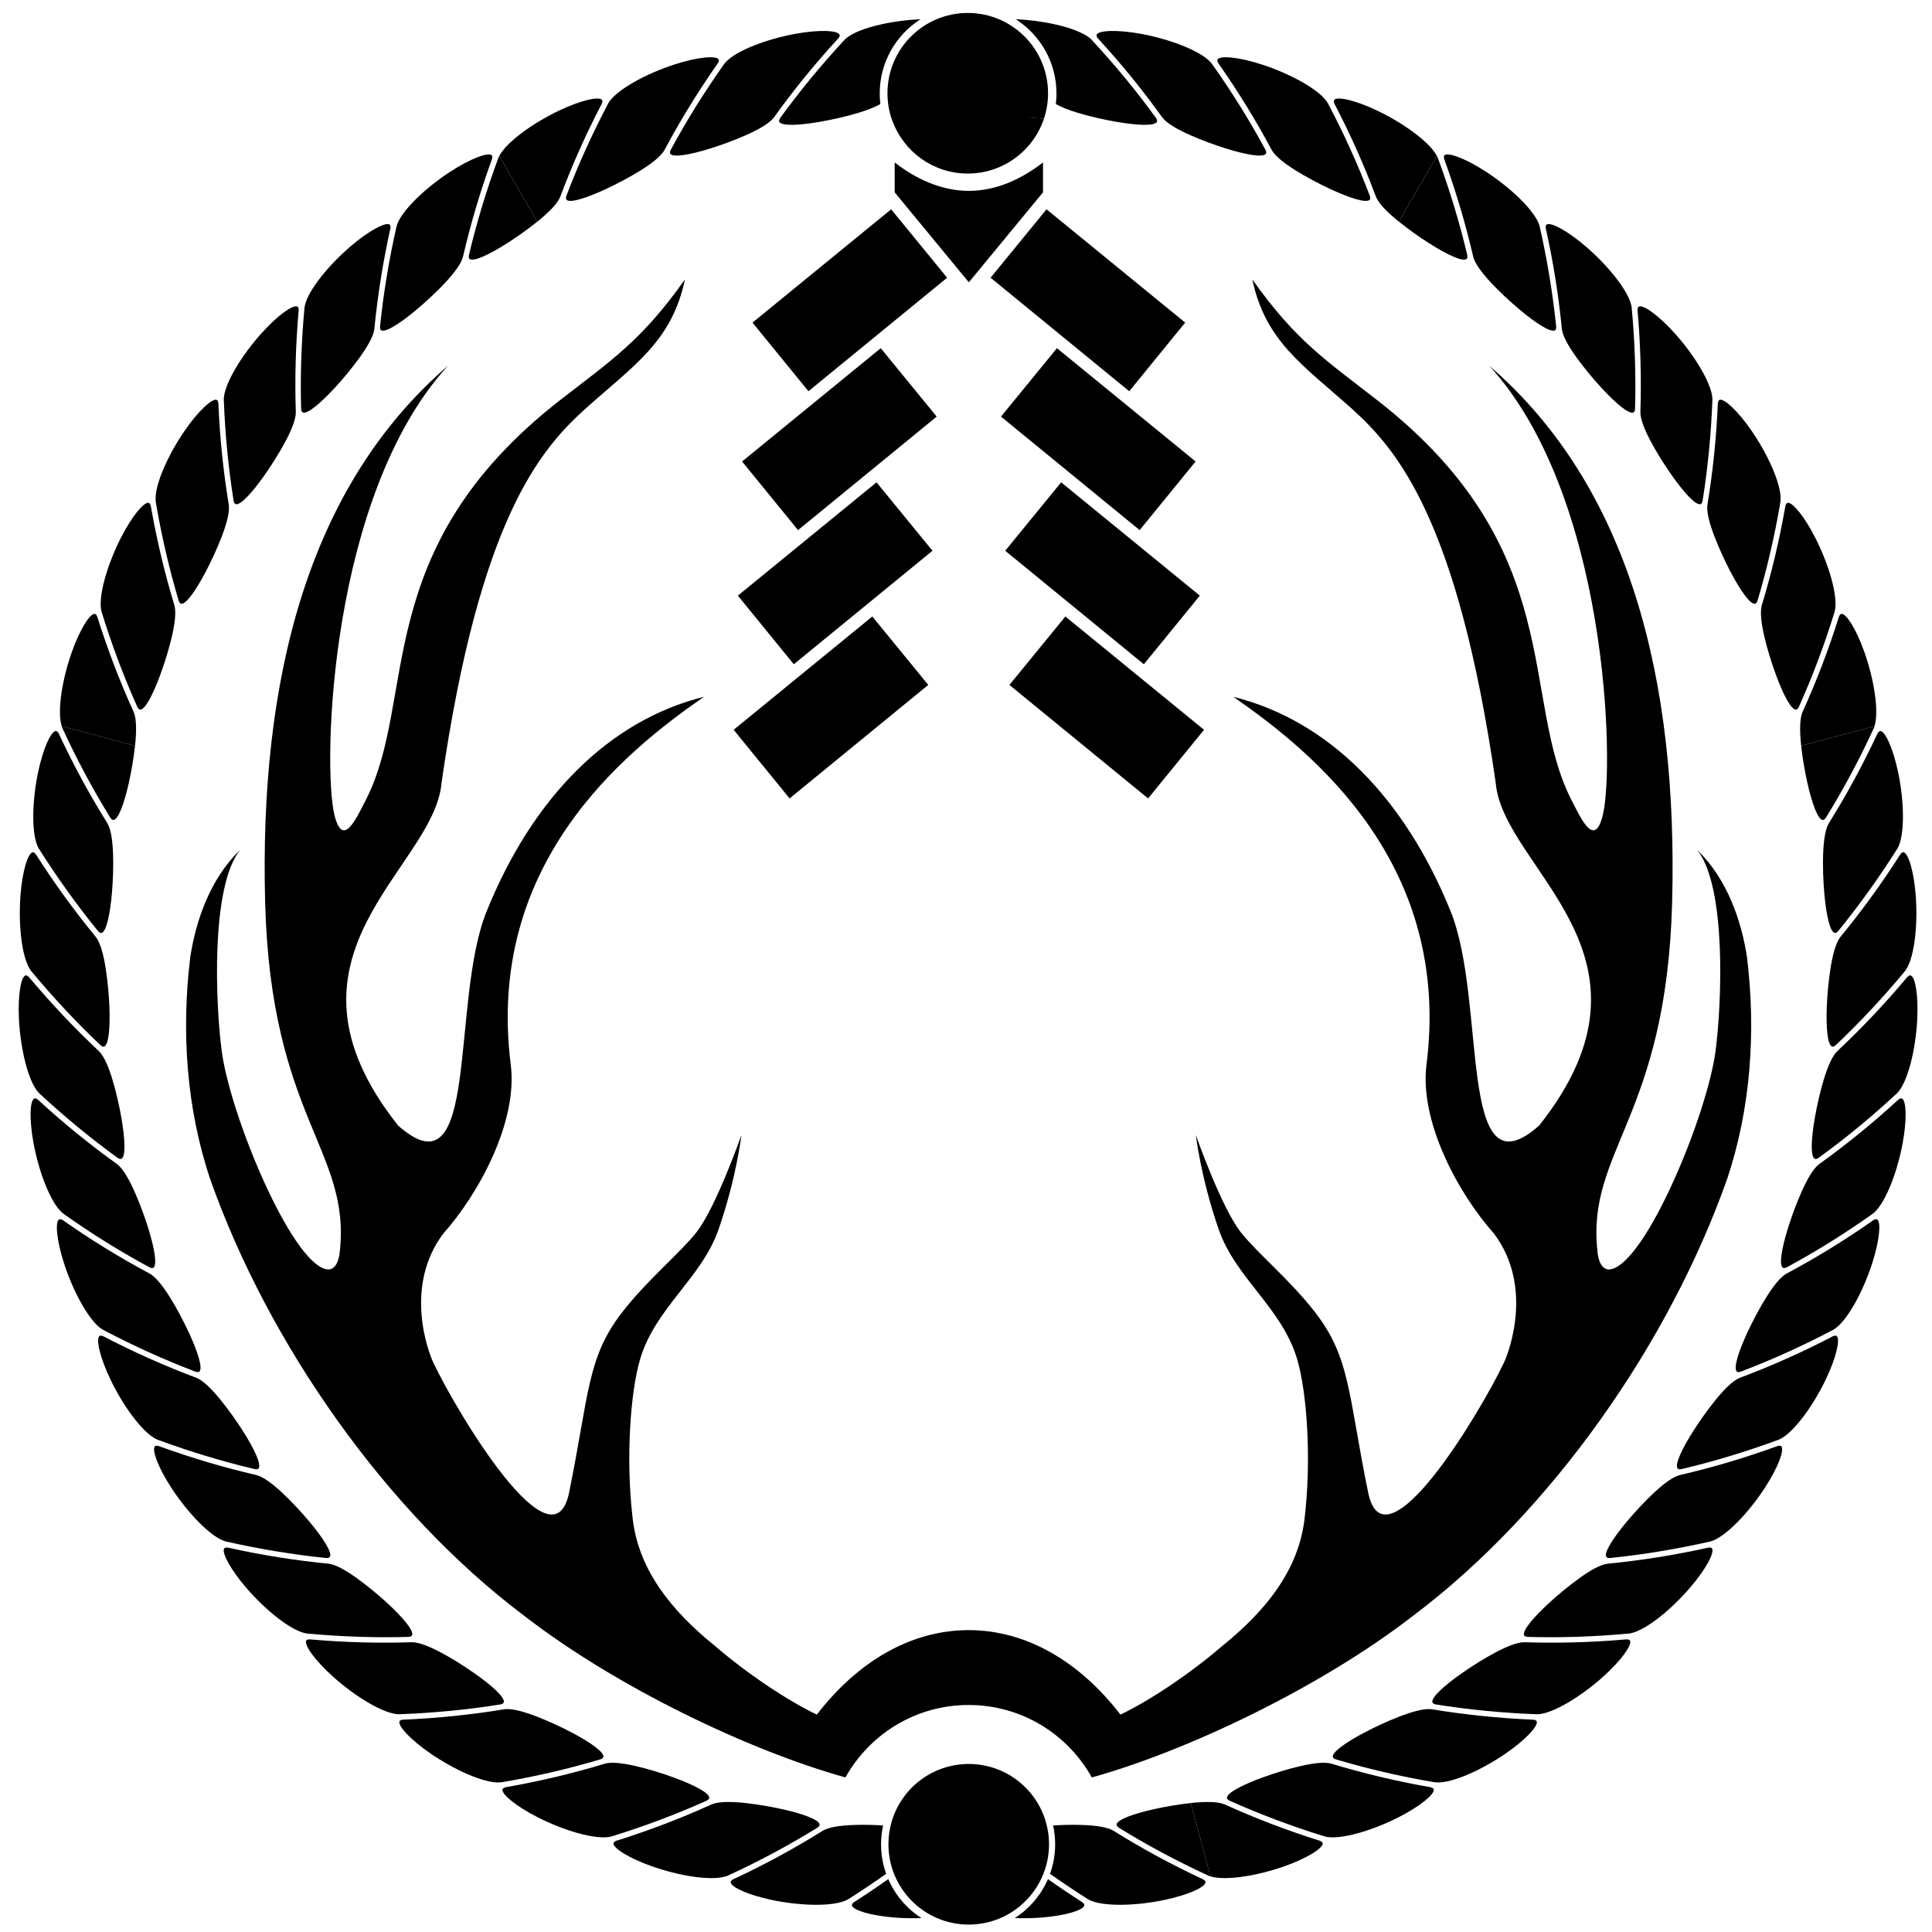 <?xml version="1.0" encoding="utf-8"?>
<!-- Generator: Adobe Illustrator 15.0.0, SVG Export Plug-In . SVG Version: 6.00 Build 0)  -->
<!DOCTYPE svg PUBLIC "-//W3C//DTD SVG 1.1//EN" "http://www.w3.org/Graphics/SVG/1.1/DTD/svg11.dtd">
<svg version="1.1" xmlns="http://www.w3.org/2000/svg" xmlns:xlink="http://www.w3.org/1999/xlink" x="0px" y="0px" width="800px"
	 height="800px" viewBox="0 0 800 800" enable-background="new 0 0 800 800" xml:space="preserve">
<g id="backup" display="none">
	<g id="Hilfslinien">
		<path id="Kreis_innen" display="inline" fill="none" stroke="#E30613" stroke-miterlimit="10" d="M755.178,401.328
			c0,194.622-161.924,354.002-354.002,354.002c-195.51,0-354.001-158.494-354.001-354.002c0-195.51,158.492-354.001,354.001-354.001
			C596.684,47.327,755.178,205.818,755.178,401.328z"/>
		
			<circle id="Kreis_außen_1_" display="inline" fill="none" stroke="#E30613" stroke-miterlimit="10" cx="401.176" cy="401.328" r="395.963"/>
		
			<line id="Mittellinie" display="inline" fill="none" stroke="#E30613" stroke-miterlimit="10" x1="401.176" y1="0" x2="401.176" y2="800"/>
		
			<line id="_x30_" display="inline" fill="#FFFFFF" stroke="#E30613" stroke-miterlimit="10" x1="4.766" y1="401.328" x2="797.587" y2="401.328"/>
		<g id="Ebene_6" display="inline">
			<line id="_x35_" fill="#FFFFFF" stroke="#E30613" stroke-miterlimit="10" x1="6.273" y1="435.877" x2="796.078" y2="366.779"/>
			<line id="_x31_0" fill="#FFFFFF" stroke="#E30613" stroke-miterlimit="10" x1="10.787" y1="470.165" x2="791.563" y2="332.493"/>
			<line id="_x31_5" fill="#FFFFFF" stroke="#E30613" stroke-miterlimit="10" x1="18.274" y1="503.928" x2="784.08" y2="298.731"/>
			<line id="_x32_0" fill="#FFFFFF" stroke="#E30613" stroke-miterlimit="10" x1="28.672" y1="536.908" x2="773.681" y2="265.747"/>
			<line id="_x32_5" fill="#FFFFFF" stroke="#E30613" stroke-miterlimit="10" x1="41.908" y1="568.858" x2="760.447" y2="233.797"/>
			<line id="_x33_0" fill="#FFFFFF" stroke="#E30613" stroke-miterlimit="10" x1="57.875" y1="599.533" x2="744.479" y2="203.124"/>
			<line id="_x33_5" fill="#FFFFFF" stroke="#E30613" stroke-miterlimit="10" x1="76.455" y1="628.701" x2="725.896" y2="173.958"/>
			<line id="_x34_0" fill="#FFFFFF" stroke="#E30613" stroke-miterlimit="10" x1="97.509" y1="656.135" x2="704.846" y2="146.52"/>
			
				<line id="_x34_5" fill="#FFFFFF" stroke="#E30613" stroke-miterlimit="10" x1="120.871" y1="681.633" x2="681.479" y2="121.023"/>
			<line id="_x35_0" fill="#FFFFFF" stroke="#E30613" stroke-miterlimit="10" x1="146.37" y1="704.996" x2="655.986" y2="97.659"/>
			<line id="_x35_5" fill="#FFFFFF" stroke="#E30613" stroke-miterlimit="10" x1="173.803" y1="726.051" x2="628.547" y2="76.61"/>
			<line id="_x36_0" fill="#FFFFFF" stroke="#E30613" stroke-miterlimit="10" x1="202.972" y1="744.633" x2="599.383" y2="58.029"/>
			<line id="_x36_5" fill="#FFFFFF" stroke="#E30613" stroke-miterlimit="10" x1="233.648" y1="760.598" x2="568.709" y2="42.057"/>
			<line id="_x37_0" fill="#FFFFFF" stroke="#E30613" stroke-miterlimit="10" x1="265.598" y1="773.832" x2="536.759" y2="28.823"/>
			<line id="_x37_5" fill="#FFFFFF" stroke="#E30613" stroke-miterlimit="10" x1="298.576" y1="784.234" x2="503.773" y2="18.428"/>
			<line id="_x38_0" fill="#FFFFFF" stroke="#E30613" stroke-miterlimit="10" x1="332.339" y1="791.715" x2="470.01" y2="10.939"/>
			<line id="_x38_5" fill="#FFFFFF" stroke="#E30613" stroke-miterlimit="10" x1="366.625" y1="796.229" x2="435.725" y2="6.425"/>
			
				<line id="_x35__1_" fill="#FFFFFF" stroke="#E30613" stroke-miterlimit="10" x1="6.272" y1="366.781" x2="796.076" y2="435.879"/>
			
				<line id="_x31_0_1_" fill="#FFFFFF" stroke="#E30613" stroke-miterlimit="10" x1="10.786" y1="332.493" x2="791.563" y2="470.164"/>
			
				<line id="_x31_5_1_" fill="#FFFFFF" stroke="#E30613" stroke-miterlimit="10" x1="18.272" y1="298.73" x2="784.078" y2="503.926"/>
			
				<line id="_x32_0_1_" fill="#FFFFFF" stroke="#E30613" stroke-miterlimit="10" x1="28.671" y1="265.749" x2="773.68" y2="536.91"/>
			
				<line id="_x32_5_1_" fill="#FFFFFF" stroke="#E30613" stroke-miterlimit="10" x1="41.906" y1="233.8" x2="760.445" y2="568.859"/>
			
				<line id="_x33_0_1_" fill="#FFFFFF" stroke="#E30613" stroke-miterlimit="10" x1="57.873" y1="203.124" x2="744.477" y2="599.533"/>
			
				<line id="_x33_5_1_" fill="#FFFFFF" stroke="#E30613" stroke-miterlimit="10" x1="76.453" y1="173.956" x2="725.895" y2="628.699"/>
			
				<line id="_x34_0_1_" fill="#FFFFFF" stroke="#E30613" stroke-miterlimit="10" x1="97.508" y1="146.522" x2="704.844" y2="656.137"/>
			
				<line id="_x34_5_1_" fill="#FFFFFF" stroke="#E30613" stroke-miterlimit="10" x1="120.869" y1="121.024" x2="681.479" y2="681.635"/>
			
				<line id="_x35_0_1_" fill="#FFFFFF" stroke="#E30613" stroke-miterlimit="10" x1="146.369" y1="97.661" x2="655.984" y2="704.998"/>
			
				<line id="_x35_5_1_" fill="#FFFFFF" stroke="#E30613" stroke-miterlimit="10" x1="173.801" y1="76.606" x2="628.545" y2="726.047"/>
			
				<line id="_x36_0_1_" fill="#FFFFFF" stroke="#E30613" stroke-miterlimit="10" x1="202.971" y1="58.024" x2="599.381" y2="744.629"/>
			<line id="_x36_5_1_" fill="#FFFFFF" stroke="#E30613" stroke-miterlimit="10" x1="233.646" y1="42.06" x2="568.707" y2="760.6"/>
			
				<line id="_x37_0_1_" fill="#FFFFFF" stroke="#E30613" stroke-miterlimit="10" x1="265.597" y1="28.825" x2="536.758" y2="773.834"/>
			
				<line id="_x37_5_1_" fill="#FFFFFF" stroke="#E30613" stroke-miterlimit="10" x1="298.575" y1="18.423" x2="503.771" y2="784.229"/>
			
				<line id="_x38_0_1_" fill="#FFFFFF" stroke="#E30613" stroke-miterlimit="10" x1="332.343" y1="10.942" x2="470.014" y2="791.719"/>
			
				<line id="_x38_5_1_" fill="#FFFFFF" stroke="#E30613" stroke-miterlimit="10" x1="366.624" y1="6.429" x2="435.723" y2="796.232"/>
		</g>
	</g>
	<g id="Seil_Pinsel-Vorlage" display="inline">
		<g display="none">
			<path display="inline" d="M699.993,779.187l32.343-27.236c0.668-0.6,0.933-1.135,0.766-1.573
				c-0.718-1.875-7.988-3.185-17.68-3.185c-10.78,0-24.313,1.598-29.64,5.078v31.438c6.139-0.9,11.489-2.346,14.071-4.398
				L699.993,779.187z"/>
			<path display="inline" d="M769.243,784.85c5.291,0,11.073-0.393,16.242-1.159v-31.422c-0.24,0.157-0.487,0.313-0.693,0.478
				l-0.125,0.109l-32.323,27.221c-0.681,0.606-0.951,1.146-0.783,1.587c0.713,1.876,7.983,3.187,17.679,3.187
				C769.24,784.85,769.242,784.85,769.243,784.85z"/>
			<path display="inline" d="M719.393,784.85c11.266,0,25.56-1.738,30.326-5.555l0.125-0.108l32.323-27.221
				c0.682-0.607,0.952-1.147,0.784-1.588c-0.713-1.876-7.984-3.186-17.681-3.186c-11.244,0-25.525,1.733-30.313,5.54l-0.14,0.123
				l-32.343,27.236c-0.668,0.6-0.934,1.136-0.767,1.573c0.717,1.875,7.987,3.185,17.68,3.185
				C719.39,784.85,719.392,784.85,719.393,784.85z"/>
		</g>
		<path display="none" d="M609.142,778.162c-4.038,0-17.318-0.278-18.623-3.854c-0.329-0.901,0.084-1.847,1.228-2.81L623.92,744.4
			c4.81-4.051,19.495-5.896,31.104-5.896c4.039,0,17.319,0.277,18.624,3.853c0.329,0.901-0.084,1.847-1.228,2.811l-32.174,27.099
			C635.437,776.317,620.751,778.162,609.142,778.162z M655.023,739.505c-11.797,0-26.047,1.944-30.459,5.661l-32.174,27.099
			c-0.789,0.664-1.103,1.236-0.933,1.701c0.562,1.539,6.335,3.196,17.684,3.196c11.797,0,26.048-1.944,30.46-5.661l32.174-27.099
			c0.789-0.664,1.103-1.236,0.933-1.702C672.146,741.161,666.373,739.505,655.023,739.505z M656.992,778.162
			c-4.038,0-17.318-0.278-18.623-3.854c-0.329-0.901,0.084-1.847,1.228-2.81l32.174-27.099c4.81-4.051,19.495-5.896,31.104-5.896
			c4.039,0,17.319,0.277,18.624,3.853c0.329,0.901-0.084,1.847-1.228,2.811l-32.174,27.099
			C683.287,776.317,668.602,778.162,656.992,778.162z M702.874,739.505c-11.797,0-26.047,1.944-30.459,5.661l-32.174,27.099
			c-0.789,0.664-1.103,1.236-0.933,1.701c0.562,1.539,6.335,3.196,17.684,3.196c11.797,0,26.048-1.944,30.46-5.661l32.174-27.099
			c0.789-0.664,1.103-1.236,0.933-1.702C719.997,741.161,714.224,739.505,702.874,739.505z M704.841,778.162
			c-4.038,0-17.318-0.278-18.623-3.854c-0.329-0.901,0.084-1.847,1.228-2.81l32.174-27.099c4.81-4.051,19.495-5.896,31.104-5.896
			c4.039,0,17.319,0.277,18.624,3.853c0.329,0.901-0.084,1.847-1.228,2.811l-32.174,27.099
			C731.136,776.317,716.45,778.162,704.841,778.162z M750.723,739.505c-11.797,0-26.047,1.944-30.459,5.661l-32.174,27.099
			c-0.789,0.664-1.103,1.236-0.933,1.701c0.562,1.539,6.335,3.196,17.684,3.196c11.797,0,26.048-1.944,30.46-5.661l32.174-27.099
			c0.789-0.664,1.103-1.236,0.933-1.702C767.846,741.161,762.072,739.505,750.723,739.505z M752.691,778.162
			c-4.038,0-17.318-0.278-18.623-3.854c-0.329-0.901,0.084-1.847,1.228-2.81L767.47,744.4c4.81-4.051,19.495-5.896,31.104-5.896
			c4.039,0,17.319,0.277,18.624,3.853c0.329,0.901-0.084,1.847-1.228,2.811l-32.174,27.099
			C778.986,776.317,764.301,778.162,752.691,778.162z M798.573,739.505c-11.797,0-26.047,1.944-30.459,5.661l-32.174,27.099
			c-0.789,0.664-1.103,1.236-0.933,1.701c0.562,1.539,6.335,3.196,17.684,3.196c11.797,0,26.048-1.944,30.46-5.661l32.174-27.099
			c0.789-0.664,1.103-1.236,0.933-1.702C815.696,741.161,809.923,739.505,798.573,739.505z"/>
	</g>
	<g id="Weißer_Hintergrund" display="inline">
		<path id="Kreis_innen_1_" fill="#FFFFFF" d="M755.178,401.328c0,194.622-161.924,354.002-354.002,354.002
			c-195.51,0-354.001-158.494-354.001-354.002c0-195.51,158.492-354.001,354.001-354.001
			C596.684,47.327,755.178,205.818,755.178,401.328z"/>
		<circle id="Kreis_außen" fill="#FFFFFF" cx="401.176" cy="401.328" r="395.963"/>
	</g>
</g>
<g id="Wappen-Inneres">
	<g id="Kreis_halb_unten_1_">
		<path id="Kreis_unten_1_" d="M432.88,753.823c-10.826,0.997-21.794,1.507-32.88,1.507c-10.343,0-20.582-0.443-30.699-1.313
			c4.139-13.653,16.821-23.591,31.825-23.591c14.919,0,27.544,9.828,31.754,23.362V753.823z"/>
	</g>
	<g id="Kreis_halb_oben_1_">
		<path d="M369.138,49.014c0,0,0.214,0.588,0.443,1.185c4.706,12.646,16.864,21.667,31.149,21.667
			c14.682,0,27.142-9.517,31.547-22.719l-0.002-0.001c-10.637-0.962-21.409-1.454-32.296-1.454c-10.39,0-20.675,0.448-30.837,1.325"
			/>
	</g>
	<g id="Geweih">
		<path d="M401.09,706.001c-21.961,0-41.01,12.1-51.014,29.998c-39.428-10.96-94.834-37.297-133.29-67.142
			c-57.05-42.981-105.665-112.597-129.663-180.341c-9.964-29.466-12.103-61.58-8.319-92.298
			c2.182-14.218,7.838-31.947,20.579-44.232c-12.241,15.418-10.092,63.831-7.615,82.971c3.446,26.627,28.604,87.339,43.229,90.589
			c4.934,1.097,5.593-6.354,5.667-7c4.833-42.167-28.5-55.5-30.876-144.826c-2.448-92.049,17.542-172.13,75.709-222.261
			c-49.117,53.615-52,165.587-47.024,185.966c3.423,14.019,8.967,1.636,12.858-5.878c21.833-42.167,1.136-103.873,80.378-165.69
			c21.122-16.477,33.796-24.526,51.904-50.144c-5.428,25.717-21.016,35.441-41.366,53.671
			c-18.516,16.788-43.669,45.597-59.417,154.778c-3.029,35.706-74,71.217-18,141.884c34.167,30.333,21.489-51.122,36.667-88.667
			c19-47,50.491-79.016,90-88.848c-33.182,22.974-90.5,69.348-80,152.348c2.983,23.582-13.169,53.361-28,70
			c-16.25,21.75-6.34,48.586-4,53.5c10,21,49.456,86.656,56.17,53.621c8.333-40.999,7.36-55.776,22-74.666
			c10.333-13.333,23.977-24.534,30.667-33C296.5,500,307,470,307,470s-2,17.5-9.424,38.97c-7.055,20.402-26.307,32.56-32.576,54.03
			c-3.961,13.568-5.971,41.045-3,66c2.5,21,15.75,37.75,34,52.5c13.586,11.705,30.063,22.642,42.229,28.484l0,0
			C355.002,688.207,377.002,675,401.09,675 M401.09,706.001c21.961,0,41.01,12.1,51.014,29.998
			c39.428-10.96,94.834-37.297,133.289-67.142c57.051-42.981,105.665-112.597,129.663-180.341
			c9.965-29.466,12.103-61.58,8.319-92.298c-2.182-14.219-7.839-31.947-20.579-44.232c12.241,15.418,10.092,63.831,7.615,82.971
			c-3.446,26.627-28.604,87.339-43.229,90.589c-4.934,1.097-5.593-6.354-5.667-7c-4.834-42.167,28.5-55.5,30.876-144.826
			c2.447-92.05-17.543-172.13-75.709-222.261c49.116,53.615,52,165.587,47.024,185.965c-3.423,14.02-8.967,1.637-12.858-5.878
			c-21.833-42.167-1.136-103.872-80.378-165.69c-21.121-16.477-33.796-24.526-51.904-50.143
			c5.428,25.717,21.016,35.441,41.365,53.671c18.517,16.788,43.67,45.597,59.417,154.778c3.029,35.705,74,71.217,18,141.884
			c-34.166,30.333-21.488-51.122-36.666-88.667c-19-47-50.491-79.016-90-88.848c33.183,22.975,90.5,69.348,80,152.348
			c-2.983,23.582,13.169,53.361,28,70c16.25,21.75,6.34,48.586,4,53.5c-10,21-49.456,86.656-56.17,53.621
			c-8.333-40.999-7.36-55.776-21.999-74.666c-10.334-13.333-23.977-24.534-30.668-33C505.68,500,495.18,470,495.18,470
			s2,17.5,9.424,38.97c7.056,20.402,26.308,32.56,32.576,54.03c3.961,13.568,5.971,41.045,3,66c-2.5,21-15.75,37.75-34,52.5
			c-13.586,11.705-30.063,22.642-42.229,28.484l0,0C447.178,688.207,425.178,675,401.09,675"/>
	</g>
	<g id="Shide">
		<g id="Shide_rechts">
			<polygon points="433.344,86.667 490.761,133.583 467.595,162 410.177,115 			"/>
			<polygon points="437.656,144.173 495.073,191.09 471.907,219.507 414.489,172.507 			"/>
			<polygon points="439.402,199.725 496.819,246.642 473.653,275.059 416.235,228.059 			"/>
			<polygon points="441.148,255.277 498.565,302.194 475.399,330.611 417.981,283.611 			"/>
		</g>
		<g id="Shide_links">
			<polygon points="369.01,86.667 311.593,133.583 334.759,162 392.177,115 			"/>
			<polygon points="364.697,144.173 307.28,191.09 330.446,219.507 387.864,172.507 			"/>
			<polygon points="362.951,199.725 305.534,246.642 328.7,275.059 386.118,228.059 			"/>
			<polygon points="361.205,255.277 303.788,302.194 326.954,330.611 384.372,283.611 			"/>
		</g>
		<g id="Shide_Basis">
			<path d="M401.177,79.037c-11.583,0-22.236-5.154-30.706-11.774v12.385l30.705,37.253l30.707-37.253V67.261
				C423.413,73.882,412.761,79.037,401.177,79.037z"/>
		</g>
	</g>
</g>
<g id="Wappen-Rahmen">
	<path display="none" d="M372,52c-0.786-0.393-1.572-1.095-2.419-1.802c-0.136-0.365-0.286-0.723-0.409-1.094
		C370.363,49.821,371.523,50.569,372,52z M432.275,49.146c-10.637-0.962-21.409-1.454-32.296-1.454
		c-10.39,0-20.675,0.448-30.837,1.325l-0.001,0.003c0.009,0.029,0.022,0.056,0.032,0.085c1.191,0.717,2.351,1.465,2.828,2.896
		c-0.786-0.393-1.572-1.095-2.419-1.802c4.706,12.646,16.864,21.667,31.149,21.667c14.682,0,27.142-9.517,31.547-22.719
		L432.275,49.146z M400.73,5.365c-18.363,0-33.25,14.887-33.25,33.25c0,3.631,0.582,7.127,1.658,10.398
		c0,0,20.45-1.322,30.841-1.322c10.888,0,21.661,0.492,32.298,1.454c1.104-3.309,1.702-6.85,1.702-10.53
		C433.979,20.252,419.093,5.365,400.73,5.365z"/>
	<g id="Kreis_halb_unten">
		<path id="unten_1_" d="M432.881,753.789c0.972,3.123,1.495,6.444,1.495,9.888c0,18.363-14.887,33.25-33.249,33.25
			c-18.364,0-33.25-14.887-33.25-33.25c0-3.359,0.498-6.603,1.425-9.659c1.449-2.434,20.356-0.229,30.699-0.229
			c11.053,0,30-2.621,32.781,0.043L432.881,753.789z"/>
	</g>
	<g id="Kreis_halb_oben">
		<path d="M400.73,5.365c-18.363,0-33.25,14.887-33.25,33.25c0,3.631,0.582,7.127,1.658,10.398c0,0,21.18,0.091,31.571,0.091
			c10.888,0,20.932-0.921,31.568,0.041c1.104-3.309,1.702-6.85,1.702-10.53C433.979,20.252,419.093,5.365,400.73,5.365z"/>
	</g>
	<g id="Seil_links">
		<path d="M55.918,308.803c0.612-5.794,0.679-11.029-0.559-13.979l-0.079-0.163c-5.664-12.461-10.675-25.537-14.959-39.156
			c-0.3-0.858-0.693-1.312-1.164-1.318c-2.002-0.034-6.101,6.431-9.445,15.899c-1.861,5.258-3.447,11.368-4.264,16.937
			c-0.821,5.57-0.883,10.588,0.098,13.663L55.918,308.803z"/>
		<path d="M42.118,253.5c4.203,13.623,9.14,26.708,14.728,39.181c0.382,0.784,0.819,1.183,1.284,1.163
			c2-0.095,5.238-6.202,8.344-14.705l0.001-0.003c1.803-4.949,3.576-10.663,4.762-15.843c1.179-5.18,1.762-9.839,0.974-12.695
			l-0.049-0.153c-3.971-13.089-7.221-26.702-9.685-40.756c-0.183-0.905-0.515-1.414-0.982-1.482
			c-1.979-0.301-6.89,5.57-11.449,14.52c-2.646,5.18-5.121,11.329-6.657,16.941c-1.542,5.613-2.161,10.672-1.33,13.653L42.118,253.5
			z"/>
		<path d="M64.515,207.915c2.383,14.048,5.557,27.659,9.452,40.752c0.277,0.841,0.661,1.3,1.126,1.342
			c1.997,0.173,6.008-5.457,10.207-13.482l0.001-0.003c2.288-4.388,4.553-9.308,6.322-13.889l0.015,0.009
			c2.1-5.437,3.527-10.476,3.1-13.647l-0.034-0.178c-2.226-13.508-3.67-27.436-4.28-41.697c-0.069-0.907-0.329-1.446-0.783-1.575
			c-1.923-0.55-7.556,4.627-13.241,12.899c-3.162,4.591-6.28,10.077-8.516,15.24c-2.239,5.164-3.605,9.991-3.458,13.215
			l-0.001-0.001c0.013,0.291,0.021,0.587,0.059,0.851L64.515,207.915z"/>
		<path d="M25.824,301.491l0.073,0.151c5.959,12.945,12.566,25.257,19.742,36.884c0.486,0.74,0.974,1.083,1.435,1.002
			c1.973-0.353,4.38-6.834,6.342-15.675l0-0.003c1.068-4.831,1.969-10.17,2.486-15.052l-30.356-8.114
			C25.634,300.962,25.719,301.246,25.824,301.491z"/>
		<path d="M12.389,401.328h-0.002c0.158,0.245,0.314,0.497,0.479,0.707l0.11,0.127c9.097,10.958,18.647,21.162,28.565,30.562
			c0.66,0.591,1.219,0.797,1.645,0.601c1.816-0.848,2.481-7.732,2.102-16.789l0-0.004c-0.215-4.948-0.71-10.347-1.479-15.203h0.018
			c-0.901-5.764-2.194-10.843-4.154-13.373l-0.119-0.137c-8.698-10.576-16.936-21.896-24.62-33.928
			c-0.511-0.75-1.009-1.085-1.465-0.969c-1.942,0.488-4.217,7.795-4.984,17.8c-0.429,5.557-0.379,11.863,0.278,17.449
			C9.413,393.757,10.647,398.614,12.389,401.328z"/>
		<path d="M96.73,207.314c0.165,0.856,0.483,1.355,0.937,1.457c1.957,0.428,6.673-4.629,11.881-12.039l0.002-0.003
			c3.025-4.314,6.222-9.375,8.713-14.073c2.483-4.7,4.253-9.051,4.232-12.013l-0.007-0.16c-0.448-13.676-0.073-27.666,1.173-41.875
			c0.055-0.922-0.135-1.5-0.569-1.687c-1.833-0.8-8.09,3.603-14.805,11.067c-3.892,4.319-7.87,9.617-10.804,14.639
			c-2.943,5.02-4.849,9.744-4.819,12.837l0.012,0.188C93.21,179.897,94.579,193.813,96.73,207.314z"/>
		<path d="M16.146,351.488c7.609,12.057,15.776,23.404,24.406,34.01c0.573,0.659,1.099,0.93,1.542,0.791
			c1.909-0.61,3.449-7.356,4.241-16.38l0-0.004c0.455-5.251,0.68-11.232,0.475-16.544c-0.209-5.31-0.859-9.96-2.364-12.512
			l-0.087-0.135c-7.248-11.604-13.93-23.897-19.969-36.828c-0.413-0.826-0.865-1.231-1.335-1.175
			c-1.989,0.225-5.202,7.174-7.273,17.004c-1.205,5.691-1.99,12.272-2.01,18.091c-0.03,5.82,0.694,10.865,2.271,13.525
			L16.146,351.488z"/>
		<path d="M234.632,82.77c1.482,1.347,8.091-0.687,16.297-4.51l0.003-0.002c4.772-2.23,10.065-5.02,14.564-7.846
			c4.495-2.833,8.199-5.718,9.659-8.294l0.073-0.143c6.438-12.07,13.757-23.997,21.951-35.681c0.51-0.77,0.635-1.364,0.353-1.743
			c-1.187-1.612-8.813-0.929-18.366,2.181c-5.534,1.794-11.63,4.399-16.683,7.286c-5.059,2.881-9.071,6.024-10.589,8.721
			l-0.084,0.168c-6.65,12.612-12.402,25.358-17.266,38.132C234.262,81.864,234.29,82.455,234.632,82.77z"/>
		<path d="M125.431,170.818c1.884,0.684,7.219-3.719,13.35-10.392l0.002-0.003c3.348-3.647,6.806-7.818,9.696-11.792l-11.106-11.106
			l11.119,11.118c3.435-4.711,6.113-9.213,6.517-12.388l0.014-0.181c1.333-13.625,3.521-27.457,6.604-41.393
			c0.168-0.893,0.054-1.482-0.351-1.723c-1.719-1.03-8.492,2.526-16.116,9.052c-4.236,3.622-8.661,8.119-12.15,12.532
			c-3.496,4.409-6.057,8.72-6.748,11.871l-0.001-0.001c-0.062,0.285-0.13,0.574-0.161,0.839l-0.012,0.167
			c-1.319,14.185-1.771,28.152-1.396,41.812C124.741,170.115,124.991,170.657,125.431,170.818z"/>
		<path d="M322.718,50.523c1.081,1.687,7.989,1.446,16.909-0.106l0.003,0c5.189-0.908,11.027-2.224,16.109-3.784
			c3.438-1.058,6.512-2.238,8.798-3.542c-0.172-1.437-0.261-2.899-0.261-4.382c0-12.919,6.728-24.261,16.865-30.735
			c-0.284,0.012-0.562,0.021-0.85,0.036c-5.805,0.295-12.363,1.229-17.99,2.701c-5.631,1.464-10.322,3.456-12.489,5.663
			l-0.125,0.141c-9.702,10.447-18.58,21.248-26.602,32.317C322.596,49.553,322.469,50.13,322.718,50.523z"/>
		<path d="M231.979,81.504l0.06-0.171c4.803-12.818,10.494-25.612,17.085-38.277c0.393-0.82,0.437-1.418,0.108-1.755
			c-1.392-1.436-8.861,0.241-17.916,4.578c-5.032,2.404-10.472,5.604-14.983,8.968c-4.517,3.36-8.106,6.864-9.585,9.732
			l15.744,27.211C227.022,88.124,230.771,84.467,231.979,81.504z"/>
		<path d="M157.897,136.792c1.783,0.921,7.642-2.755,14.585-8.572l0.003-0.002c4.036-3.39,8.428-7.458,12.043-11.356
			c3.609-3.902,6.439-7.651,7.181-10.52l0.034-0.157c3.09-13.327,7.055-26.748,11.924-40.159c0.292-0.875,0.258-1.482-0.113-1.774
			c-1.566-1.248-8.749,1.395-17.161,6.879c-4.875,3.17-10.084,7.265-14.213,11.363c-4.135,4.094-7.193,8.169-7.96,11.166
			l-0.038,0.184c-3.153,13.9-5.412,27.702-6.813,41.301C157.305,136.012,157.485,136.577,157.897,136.792z"/>
		<path d="M194.501,107.268c1.645,1.146,7.932-1.735,15.574-6.6l0.003-0.002c4.172-2.663,8.587-5.802,12.404-8.891l-15.736-27.198
			c-0.133,0.259-0.273,0.52-0.373,0.768l-0.055,0.159c-4.936,13.365-8.968,26.747-12.124,40.039
			C194.015,106.409,194.119,107,194.501,107.268z"/>
		<path d="M277.611,63.735c1.291,1.536,8.107,0.385,16.747-2.324l0.003-0.001c4.719-1.485,9.796-3.368,14.285-5.355l0.004,0.017
			c5.327-2.361,9.897-4.915,11.836-7.459l0.102-0.149c7.974-11.127,16.806-21.991,26.466-32.505
			c0.594-0.687,0.791-1.253,0.562-1.665c-0.97-1.751-8.616-2.076-18.488-0.251c-5.484,1.012-11.57,2.686-16.804,4.756
			c-5.237,2.067-9.616,4.517-11.792,6.901l0-0.002c-0.196,0.215-0.4,0.431-0.56,0.644l-0.095,0.139
			c-8.246,11.622-15.621,23.493-22.114,35.512C277.365,62.781,277.312,63.375,277.611,63.735z"/>
		<path d="M300.533,776.958c-3.075,0.981-8.092,0.919-13.663,0.098c-5.569-0.816-11.68-2.402-16.938-4.264
			c-9.468-3.345-15.933-7.443-15.899-9.445c0.006-0.471,0.46-0.864,1.318-1.164c13.62-4.283,26.695-9.295,39.157-14.959l0.163-0.078
			c2.95-1.238,8.185-1.171,13.979-0.56L300.533,776.958z M339.376,755.432c-0.353-1.973-6.834-4.381-15.675-6.342l-0.004-0.001
			c-4.831-1.067-10.17-1.969-15.052-2.485l-8.114,30.356c0.277-0.089,0.561-0.174,0.807-0.279l0.151-0.072
			c12.946-5.959,25.258-12.565,36.884-19.741C339.114,756.381,339.457,755.893,339.376,755.432z"/>
		<path d="M293.691,744.375c-0.094-2-6.202-5.237-14.705-8.344l-0.003-0.001c-4.949-1.803-10.662-3.576-15.842-4.763
			c-5.18-1.179-9.839-1.762-12.695-0.974l-0.153,0.05c-13.09,3.97-26.702,7.221-40.756,9.685c-0.904,0.184-1.414,0.515-1.482,0.982
			c-0.301,1.979,5.57,6.89,14.52,11.449c5.18,2.646,11.328,5.12,16.941,6.656c5.613,1.543,10.673,2.161,13.653,1.33l0.179-0.06
			c13.623-4.203,26.708-9.14,39.181-14.728C293.313,745.277,293.711,744.84,293.691,744.375z"/>
		<path d="M16.361,452.817c10.447,9.702,21.248,18.58,32.317,26.602c0.722,0.488,1.299,0.616,1.692,0.367
			c1.687-1.08,1.446-7.989-0.106-16.909l0-0.003c-0.908-5.189-2.224-11.027-3.784-16.109c-1.563-5.079-3.385-9.408-5.494-11.489
			l-0.119-0.108c-9.981-9.359-19.6-19.526-28.767-30.45c-0.614-0.691-1.157-0.966-1.595-0.791c-1.861,0.73-3.172,8.263-2.648,18.286
			c0.295,5.805,1.229,12.363,2.701,17.99c1.464,5.632,3.456,10.322,5.663,12.489L16.361,452.817z"/>
		<path d="M364.824,763.677c0-2.68,0.297-5.289,0.848-7.804c-4.138-0.244-8.488-0.331-12.463-0.179
			c-5.31,0.209-9.96,0.859-12.512,2.364l-0.135,0.087c-11.604,7.248-23.897,13.931-36.827,19.969
			c-0.826,0.413-1.231,0.865-1.176,1.335c0.225,1.989,7.174,5.202,17.004,7.274c5.691,1.204,12.272,1.989,18.091,2.01
			c5.82,0.029,10.865-0.693,13.526-2.271l0.157-0.104c5.346-3.373,10.543-6.862,15.607-10.447
			C365.575,772.088,364.824,767.971,364.824,763.677z"/>
		<path d="M367.809,778.099c-4.577,3.241-9.265,6.402-14.071,9.473c-0.75,0.511-1.086,1.009-0.969,1.465
			c0.488,1.941,7.795,4.217,17.8,4.984c3.482,0.269,7.258,0.349,10.967,0.21C375.501,790.354,370.69,784.744,367.809,778.099z"/>
		<path d="M249.857,727.412c0.173-1.996-5.457-6.008-13.482-10.207l-0.003-0.002c-4.388-2.287-9.308-4.552-13.888-6.321l0.008-0.015
			c-5.437-2.101-10.476-3.527-13.647-3.1l-0.178,0.033c-13.508,2.226-27.436,3.67-41.697,4.28c-0.907,0.068-1.446,0.329-1.575,0.782
			c-0.55,1.923,4.627,7.557,12.898,13.241c4.591,3.162,10.077,6.279,15.24,8.516c5.164,2.24,9.991,3.605,13.215,3.458l5.167-8.932
			l-5.168,8.934c0.291-0.014,0.586-0.021,0.851-0.06l0.165-0.03c14.048-2.384,27.659-5.557,40.752-9.452
			C249.356,728.262,249.815,727.878,249.857,727.412z"/>
		<path d="M42.754,550.692c12.612,6.65,25.358,12.402,38.132,17.266c0.826,0.284,1.417,0.257,1.731-0.086
			c1.347-1.482-0.687-8.091-4.51-16.298l-0.001-0.003c-2.23-4.772-5.02-10.065-7.847-14.565c-2.833-4.494-5.718-8.198-8.294-9.658
			l-0.143-0.074c-12.07-6.438-23.997-13.757-35.681-21.95c-0.77-0.51-1.364-0.636-1.743-0.353c-1.612,1.187-0.93,8.813,2.18,18.366
			c1.794,5.534,4.399,11.63,7.287,16.683c2.88,5.059,6.024,9.071,8.72,10.589L42.754,550.692z"/>
		<path d="M25.545,501.972c0.215,0.196,0.43,0.4,0.644,0.561l0.138,0.095c11.623,8.246,23.493,15.62,35.512,22.113
			c0.79,0.399,1.384,0.452,1.743,0.152c1.536-1.291,0.385-8.106-2.324-16.746l-0.001-0.004c-1.485-4.719-3.368-9.796-5.356-14.284
			l-11.417,3.052l11.434-3.057c-2.36-5.327-4.915-9.897-7.459-11.836l-0.149-0.103c-11.127-7.974-21.991-16.806-32.505-26.466
			c-0.687-0.594-1.253-0.79-1.665-0.562c-1.752,0.971-2.077,8.616-0.251,18.488c1.011,5.484,2.685,11.57,4.756,16.804
			c2.067,5.237,4.517,9.615,6.901,11.792H25.545z"/>
		<path d="M207.162,705.774c0.857-0.165,1.355-0.483,1.457-0.938c0.428-1.956-4.629-6.673-12.039-11.881l-0.003-0.002
			c-4.314-3.026-9.375-6.223-14.073-8.713c-4.7-2.483-9.051-4.254-12.013-4.232l-0.161,0.008
			c-13.675,0.447-27.666,0.072-41.875-1.174c-0.923-0.055-1.5,0.135-1.687,0.569c-0.8,1.833,3.603,8.09,11.067,14.805
			c4.318,3.892,9.616,7.869,14.638,10.804c5.02,2.942,9.744,4.849,12.837,4.818l0.188-0.011
			C179.745,709.294,193.661,707.926,207.162,705.774z"/>
		<path d="M85.271,583.696l-20.847,12.062c0.259,0.133,0.52,0.273,0.768,0.372l0.158,0.056c13.365,4.936,26.747,8.968,40.04,12.123
			c0.866,0.181,1.457,0.076,1.725-0.306c1.146-1.645-1.735-7.933-6.6-15.574l-0.002-0.003c-2.663-4.172-5.802-8.587-8.891-12.404
			l0.016-0.009c-3.667-4.531-7.324-8.279-10.286-9.488l-0.171-0.06c-12.818-4.803-25.612-10.494-38.277-17.085
			c-0.82-0.394-1.417-0.437-1.755-0.108c-1.436,1.393,0.241,8.861,4.578,17.916c2.404,5.032,5.604,10.472,8.968,14.983
			c3.359,4.517,6.863,8.106,9.732,9.585L85.271,583.696z"/>
		<path d="M127.1,676.404l0.168,0.013c14.184,1.319,28.151,1.771,41.811,1.396c0.884-0.05,1.426-0.3,1.587-0.739
			c0.684-1.884-3.719-7.219-10.392-13.35l-0.002-0.003c-3.647-3.348-7.819-6.806-11.792-9.695l0.013-0.013
			c-4.711-3.436-9.214-6.113-12.389-6.517l-0.18-0.014c-13.625-1.333-27.457-3.521-41.394-6.604
			c-0.893-0.168-1.482-0.054-1.723,0.351c-1.03,1.719,2.526,8.492,9.052,16.116c3.623,4.236,8.119,8.66,12.532,12.149
			c4.409,3.496,8.72,6.058,11.871,6.748l-0.001,0.001C126.546,676.306,126.834,676.373,127.1,676.404z"/>
		<path d="M93.69,638.322c13.9,3.153,27.701,5.412,41.301,6.813c0.869,0.063,1.433-0.116,1.648-0.528
			c0.921-1.783-2.755-7.643-8.573-14.586l-0.002-0.003c-3.389-4.036-7.458-8.428-11.356-12.043
			c-3.902-3.608-7.651-6.439-10.519-7.181l-0.157-0.034c-13.327-3.09-26.749-7.055-40.159-11.924
			c-0.876-0.292-1.482-0.259-1.775,0.113c-1.248,1.566,1.395,8.749,6.879,17.161c3.17,4.875,7.264,10.084,11.362,14.213
			c4.094,4.135,8.169,7.193,11.166,7.961L93.69,638.322z"/>
	</g>
	<g id="Seil_rechts">
		<path d="M745.823,308.803c-0.612-5.794-0.68-11.029,0.559-13.979l0.078-0.163c5.664-12.461,10.676-25.537,14.959-39.156
			c0.301-0.858,0.693-1.312,1.164-1.318c2.002-0.034,6.101,6.431,9.445,15.899c1.861,5.258,3.447,11.368,4.264,16.937
			c0.822,5.57,0.884,10.588-0.098,13.663L745.823,308.803z"/>
		<path d="M759.624,253.5c-4.203,13.623-9.141,26.708-14.729,39.181c-0.382,0.784-0.818,1.183-1.283,1.163
			c-2.001-0.095-5.238-6.202-8.344-14.705l-0.002-0.003c-1.803-4.949-3.576-10.663-4.762-15.843
			c-1.18-5.18-1.762-9.839-0.975-12.695l0.05-0.153c3.971-13.089,7.222-26.702,9.685-40.756c0.184-0.905,0.516-1.414,0.982-1.482
			c1.979-0.301,6.891,5.57,11.449,14.52c2.646,5.18,5.121,11.329,6.656,16.941c1.543,5.613,2.161,10.672,1.33,13.653L759.624,253.5z
			"/>
		<path d="M737.227,207.915c-2.384,14.048-5.557,27.659-9.452,40.752c-0.276,0.841-0.66,1.3-1.125,1.342
			c-1.997,0.173-6.009-5.457-10.207-13.482l-0.002-0.003c-2.288-4.388-4.553-9.308-6.322-13.889l-0.015,0.009
			c-2.101-5.437-3.527-10.476-3.1-13.647l0.034-0.178c2.226-13.508,3.67-27.436,4.279-41.697c0.069-0.907,0.33-1.446,0.783-1.575
			c1.923-0.55,7.556,4.627,13.24,12.899c3.162,4.591,6.28,10.077,8.517,15.24c2.239,5.164,3.604,9.991,3.458,13.215l0.001-0.001
			c-0.013,0.291-0.021,0.587-0.06,0.851L737.227,207.915z"/>
		<path d="M775.917,301.491l-0.072,0.151c-5.959,12.945-12.566,25.257-19.742,36.884c-0.485,0.74-0.973,1.083-1.435,1.002
			c-1.973-0.353-4.38-6.834-6.342-15.675l-0.001-0.003c-1.067-4.831-1.969-10.17-2.485-15.052l30.356-8.114
			C776.107,300.962,776.022,301.246,775.917,301.491z"/>
		<path d="M789.353,401.328h0.002c-0.158,0.245-0.314,0.497-0.48,0.707l-0.109,0.127c-9.097,10.958-18.646,21.162-28.565,30.562
			c-0.659,0.591-1.22,0.797-1.645,0.601c-1.816-0.848-2.481-7.732-2.103-16.789l0.001-0.004c0.215-4.948,0.71-10.347,1.479-15.203
			h-0.018c0.9-5.764,2.193-10.843,4.154-13.373l0.118-0.137c8.698-10.576,16.936-21.896,24.62-33.928
			c0.512-0.75,1.009-1.085,1.465-0.969c1.941,0.488,4.217,7.795,4.984,17.8c0.429,5.557,0.379,11.863-0.278,17.449
			C792.328,393.757,791.094,398.614,789.353,401.328z"/>
		<path d="M705.011,207.314c-0.164,0.856-0.482,1.355-0.937,1.457c-1.956,0.428-6.673-4.629-11.882-12.039l-0.002-0.003
			c-3.025-4.314-6.223-9.375-8.713-14.073c-2.482-4.7-4.253-9.051-4.232-12.013l0.008-0.16c0.447-13.676,0.072-27.666-1.173-41.875
			c-0.055-0.922,0.135-1.5,0.569-1.687c1.832-0.8,8.09,3.603,14.805,11.067c3.891,4.319,7.869,9.617,10.803,14.639
			c2.943,5.02,4.85,9.744,4.819,12.837l-0.012,0.188C708.53,179.897,707.163,193.813,705.011,207.314z"/>
		<path d="M785.595,351.488c-7.608,12.057-15.775,23.404-24.406,34.01c-0.572,0.659-1.098,0.93-1.541,0.791
			c-1.91-0.61-3.449-7.356-4.241-16.38l-0.001-0.004c-0.454-5.251-0.68-11.232-0.475-16.544c0.209-5.31,0.859-9.96,2.364-12.512
			l0.087-0.135c7.248-11.604,13.931-23.897,19.969-36.828c0.413-0.826,0.865-1.231,1.336-1.175
			c1.988,0.225,5.201,7.174,7.273,17.004c1.205,5.691,1.989,12.272,2.01,18.091c0.029,5.82-0.693,10.865-2.271,13.525
			L785.595,351.488z"/>
		<path d="M567.108,82.77c-1.482,1.347-8.09-0.687-16.297-4.51l-0.004-0.002c-4.771-2.23-10.064-5.02-14.564-7.846
			c-4.494-2.833-8.198-5.718-9.658-8.294l-0.074-0.143c-6.438-12.07-13.757-23.997-21.951-35.681
			c-0.51-0.77-0.635-1.364-0.352-1.743c1.187-1.612,8.813-0.929,18.365,2.181c5.535,1.794,11.631,4.399,16.684,7.286
			c5.059,2.881,9.07,6.024,10.589,8.721l0.084,0.168c6.65,12.612,12.401,25.358,17.266,38.132
			C567.479,81.864,567.452,82.455,567.108,82.77z"/>
		<path d="M676.31,170.818c-1.884,0.684-7.219-3.719-13.35-10.392l-0.002-0.003c-3.348-3.647-6.806-7.818-9.695-11.792
			l11.105-11.106l-11.119,11.118c-3.435-4.711-6.112-9.213-6.516-12.388l-0.014-0.181c-1.334-13.625-3.521-27.457-6.604-41.393
			c-0.169-0.893-0.054-1.482,0.351-1.723c1.719-1.03,8.492,2.526,16.115,9.052c4.236,3.622,8.661,8.119,12.15,12.532
			c3.496,4.409,6.057,8.72,6.748,11.871l0.001-0.001c0.062,0.285,0.13,0.574,0.161,0.839l0.012,0.167
			c1.32,14.185,1.771,28.152,1.396,41.812C677,170.115,676.75,170.657,676.31,170.818z"/>
		<path d="M479.023,50.523c-1.081,1.687-7.989,1.446-16.909-0.106l-0.004,0c-5.189-0.908-11.026-2.224-16.109-3.784
			c-3.438-1.058-6.512-2.238-8.798-3.542c0.173-1.437,0.261-2.899,0.261-4.382c0-12.919-6.727-24.261-16.864-30.735
			c0.284,0.012,0.562,0.021,0.85,0.036c5.805,0.295,12.362,1.229,17.99,2.701c5.632,1.464,10.322,3.456,12.489,5.663l0.125,0.141
			c9.703,10.447,18.58,21.248,26.602,32.317C479.146,49.553,479.272,50.13,479.023,50.523z"/>
		<path d="M569.762,81.504l-0.06-0.171c-4.803-12.818-10.494-25.612-17.086-38.277c-0.393-0.82-0.436-1.418-0.107-1.755
			c1.393-1.436,8.861,0.241,17.916,4.578c5.031,2.404,10.472,5.604,14.983,8.968c4.517,3.36,8.106,6.864,9.585,9.732L579.25,91.79
			C574.719,88.124,570.971,84.467,569.762,81.504z"/>
		<path d="M643.845,136.792c-1.783,0.921-7.643-2.755-14.586-8.572l-0.003-0.002c-4.036-3.39-8.428-7.458-12.043-11.356
			c-3.608-3.902-6.439-7.651-7.181-10.52l-0.034-0.157c-3.09-13.327-7.056-26.748-11.924-40.159
			c-0.292-0.875-0.259-1.482,0.113-1.774c1.565-1.248,8.749,1.395,17.161,6.879c4.875,3.17,10.084,7.265,14.213,11.363
			c4.135,4.094,7.193,8.169,7.961,11.166l0.037,0.184c3.153,13.9,5.412,27.702,6.813,41.301
			C644.437,136.012,644.257,136.577,643.845,136.792z"/>
		<path d="M607.239,107.268c-1.645,1.146-7.932-1.735-15.573-6.6l-0.003-0.002c-4.172-2.663-8.587-5.802-12.404-8.891l15.736-27.198
			c0.133,0.259,0.273,0.52,0.372,0.768l0.056,0.159c4.936,13.365,8.967,26.747,12.123,40.039
			C607.727,106.409,607.622,107,607.239,107.268z"/>
		<path d="M524.13,63.735c-1.291,1.536-8.107,0.385-16.746-2.324l-0.004-0.001c-4.719-1.485-9.796-3.368-14.285-5.355l-0.004,0.017
			c-5.327-2.361-9.897-4.915-11.836-7.459l-0.103-0.149c-7.974-11.127-16.806-21.991-26.466-32.505
			c-0.594-0.687-0.791-1.253-0.562-1.665c0.97-1.751,8.616-2.076,18.488-0.251c5.483,1.012,11.569,2.686,16.804,4.756
			c5.236,2.067,9.616,4.517,11.791,6.901l0.001-0.002c0.196,0.215,0.399,0.431,0.56,0.644l0.096,0.139
			c8.246,11.622,15.62,23.493,22.113,35.512C524.376,62.781,524.43,63.375,524.13,63.735z"/>
		<path d="M493.091,746.586c5.795-0.611,11.029-0.679,13.979,0.56l0.164,0.078c12.461,5.664,25.537,10.676,39.156,14.959
			c0.857,0.3,1.312,0.693,1.318,1.164c0.033,2.002-6.432,6.101-15.899,9.445c-5.258,1.861-11.368,3.447-16.938,4.264
			c-5.57,0.821-10.587,0.884-13.663-0.098L493.091,746.586z"/>
		<path d="M462.364,755.432c0.354-1.973,6.835-4.381,15.676-6.342l0.004-0.001c4.83-1.067,10.17-1.969,15.051-2.485l8.114,30.356
			c-0.277-0.089-0.562-0.174-0.807-0.279l-0.151-0.072c-12.945-5.959-25.258-12.565-36.884-19.741
			C462.627,756.381,462.284,755.893,462.364,755.432z"/>
		<path d="M508.05,744.375c0.094-2,6.201-5.237,14.705-8.344l0.003-0.001c4.948-1.803,10.662-3.576,15.843-4.763
			c5.18-1.179,9.839-1.762,12.694-0.974l0.153,0.05c13.09,3.97,26.702,7.221,40.756,9.685c0.904,0.184,1.414,0.515,1.482,0.982
			c0.301,1.979-5.57,6.89-14.52,11.449c-5.18,2.646-11.328,5.12-16.941,6.656c-5.613,1.543-10.673,2.161-13.653,1.33l-0.179-0.06
			c-13.623-4.203-26.708-9.14-39.182-14.728C508.429,745.277,508.03,744.84,508.05,744.375z"/>
		<path d="M785.38,452.817c-10.447,9.702-21.248,18.58-32.317,26.602c-0.722,0.488-1.3,0.616-1.692,0.367
			c-1.687-1.08-1.445-7.989,0.106-16.909l0.001-0.003c0.908-5.189,2.224-11.027,3.783-16.109c1.563-5.079,3.386-9.408,5.494-11.489
			l0.119-0.108c9.981-9.359,19.6-19.526,28.767-30.45c0.614-0.691,1.157-0.966,1.595-0.791c1.861,0.73,3.173,8.263,2.648,18.286
			c-0.295,5.805-1.229,12.363-2.7,17.99c-1.464,5.632-3.456,10.322-5.663,12.489L785.38,452.817z"/>
		<path d="M436.917,763.677c0-2.68-0.297-5.289-0.848-7.804c4.139-0.244,8.488-0.331,12.463-0.179
			c5.311,0.209,9.961,0.859,12.512,2.364l0.136,0.087c11.604,7.248,23.897,13.931,36.827,19.969
			c0.826,0.413,1.231,0.865,1.176,1.335c-0.225,1.989-7.174,5.202-17.004,7.274c-5.691,1.204-12.272,1.989-18.091,2.01
			c-5.82,0.029-10.864-0.693-13.526-2.271l-0.156-0.104c-5.346-3.373-10.543-6.862-15.607-10.447
			C436.167,772.088,436.917,767.971,436.917,763.677z"/>
		<path d="M433.933,778.099c4.576,3.241,9.264,6.402,14.07,9.473c0.75,0.511,1.086,1.009,0.97,1.465
			c-0.488,1.941-7.795,4.217-17.8,4.984c-3.482,0.269-7.258,0.349-10.967,0.21C426.24,790.354,431.052,784.744,433.933,778.099z"/>
		<path d="M551.884,727.412c-0.173-1.996,5.457-6.008,13.482-10.207l0.004-0.002c4.387-2.287,9.307-4.552,13.888-6.321l-0.009-0.015
			c5.438-2.101,10.477-3.527,13.647-3.1l0.179,0.033c13.508,2.226,27.436,3.67,41.697,4.28c0.906,0.068,1.445,0.329,1.574,0.782
			c0.551,1.923-4.627,7.557-12.898,13.241c-4.592,3.162-10.077,6.279-15.24,8.516c-5.164,2.24-9.99,3.605-13.215,3.458l-5.168-8.932
			l5.169,8.934c-0.291-0.014-0.587-0.021-0.851-0.06l-0.165-0.03c-14.048-2.384-27.659-5.557-40.752-9.452
			C552.386,728.262,551.927,727.878,551.884,727.412z"/>
		<path d="M758.987,550.692c-12.613,6.65-25.358,12.402-38.133,17.266c-0.825,0.284-1.416,0.257-1.73-0.086
			c-1.347-1.482,0.688-8.091,4.51-16.298l0.002-0.003c2.23-4.772,5.02-10.065,7.846-14.565c2.833-4.494,5.719-8.198,8.295-9.658
			l0.143-0.074c12.07-6.438,23.996-13.757,35.681-21.95c0.77-0.51,1.364-0.636,1.743-0.353c1.611,1.187,0.93,8.813-2.181,18.366
			c-1.794,5.534-4.399,11.63-7.286,16.683c-2.881,5.059-6.024,9.071-8.721,10.589L758.987,550.692z"/>
		<path d="M776.196,501.972c-0.216,0.196-0.431,0.4-0.645,0.561l-0.139,0.095c-11.622,8.246-23.492,15.62-35.512,22.113
			c-0.789,0.399-1.384,0.452-1.742,0.152c-1.537-1.291-0.386-8.106,2.324-16.746v-0.004c1.486-4.719,3.369-9.796,5.356-14.284
			l11.417,3.052l-11.434-3.057c2.359-5.327,4.914-9.897,7.459-11.836l0.148-0.103c11.127-7.974,21.992-16.806,32.506-26.466
			c0.686-0.594,1.253-0.79,1.664-0.562c1.752,0.971,2.076,8.616,0.251,18.488c-1.011,5.484-2.685,11.57-4.756,16.804
			c-2.067,5.237-4.517,9.615-6.901,11.792H776.196z"/>
		<path d="M594.579,705.774c-0.856-0.165-1.354-0.483-1.457-0.938c-0.428-1.956,4.63-6.673,12.039-11.881l0.004-0.002
			c4.314-3.026,9.375-6.223,14.072-8.713c4.699-2.483,9.051-4.254,12.013-4.232l0.161,0.008c13.675,0.447,27.666,0.072,41.875-1.174
			c0.922-0.055,1.5,0.135,1.687,0.569c0.8,1.833-3.603,8.09-11.067,14.805c-4.318,3.892-9.616,7.869-14.639,10.804
			c-5.02,2.942-9.744,4.849-12.837,4.818l-0.188-0.011C621.996,709.294,608.08,707.926,594.579,705.774z"/>
		<path d="M716.47,583.696l20.847,12.062c-0.259,0.133-0.521,0.273-0.769,0.372l-0.158,0.056
			c-13.365,4.936-26.746,8.968-40.039,12.123c-0.866,0.181-1.457,0.076-1.725-0.306c-1.146-1.645,1.734-7.933,6.6-15.574
			l0.002-0.003c2.663-4.172,5.803-8.587,8.891-12.404l-0.016-0.009c3.667-4.531,7.324-8.279,10.287-9.488l0.17-0.06
			c12.818-4.803,25.613-10.494,38.277-17.085c0.82-0.394,1.418-0.437,1.756-0.108c1.436,1.393-0.241,8.861-4.578,17.916
			c-2.404,5.032-5.604,10.472-8.968,14.983c-3.359,4.517-6.863,8.106-9.732,9.585L716.47,583.696z"/>
		<path d="M674.642,676.404l-0.168,0.013c-14.184,1.319-28.151,1.771-41.811,1.396c-0.885-0.05-1.426-0.3-1.588-0.739
			c-0.684-1.884,3.72-7.219,10.393-13.35l0.002-0.003c3.647-3.348,7.818-6.806,11.792-9.695l-0.013-0.013
			c4.711-3.436,9.214-6.113,12.389-6.517l0.18-0.014c13.625-1.333,27.457-3.521,41.395-6.604c0.893-0.168,1.481-0.054,1.723,0.351
			c1.029,1.719-2.527,8.492-9.053,16.116c-3.622,4.236-8.119,8.66-12.531,12.149c-4.408,3.496-8.721,6.058-11.871,6.748l0.001,0.001
			C675.195,676.306,674.907,676.373,674.642,676.404z"/>
		<path d="M708.051,638.322c-13.9,3.153-27.701,5.412-41.301,6.813c-0.868,0.063-1.433-0.116-1.648-0.528
			c-0.921-1.783,2.755-7.643,8.573-14.586l0.002-0.003c3.389-4.036,7.457-8.428,11.355-12.043c3.902-3.608,7.651-6.439,10.52-7.181
			l0.157-0.034c13.327-3.09,26.749-7.055,40.159-11.924c0.876-0.292,1.482-0.259,1.775,0.113c1.248,1.566-1.396,8.749-6.88,17.161
			c-3.17,4.875-7.265,10.084-11.362,14.213c-4.094,4.135-8.169,7.193-11.166,7.961L708.051,638.322z"/>
	</g>
</g>
</svg>
